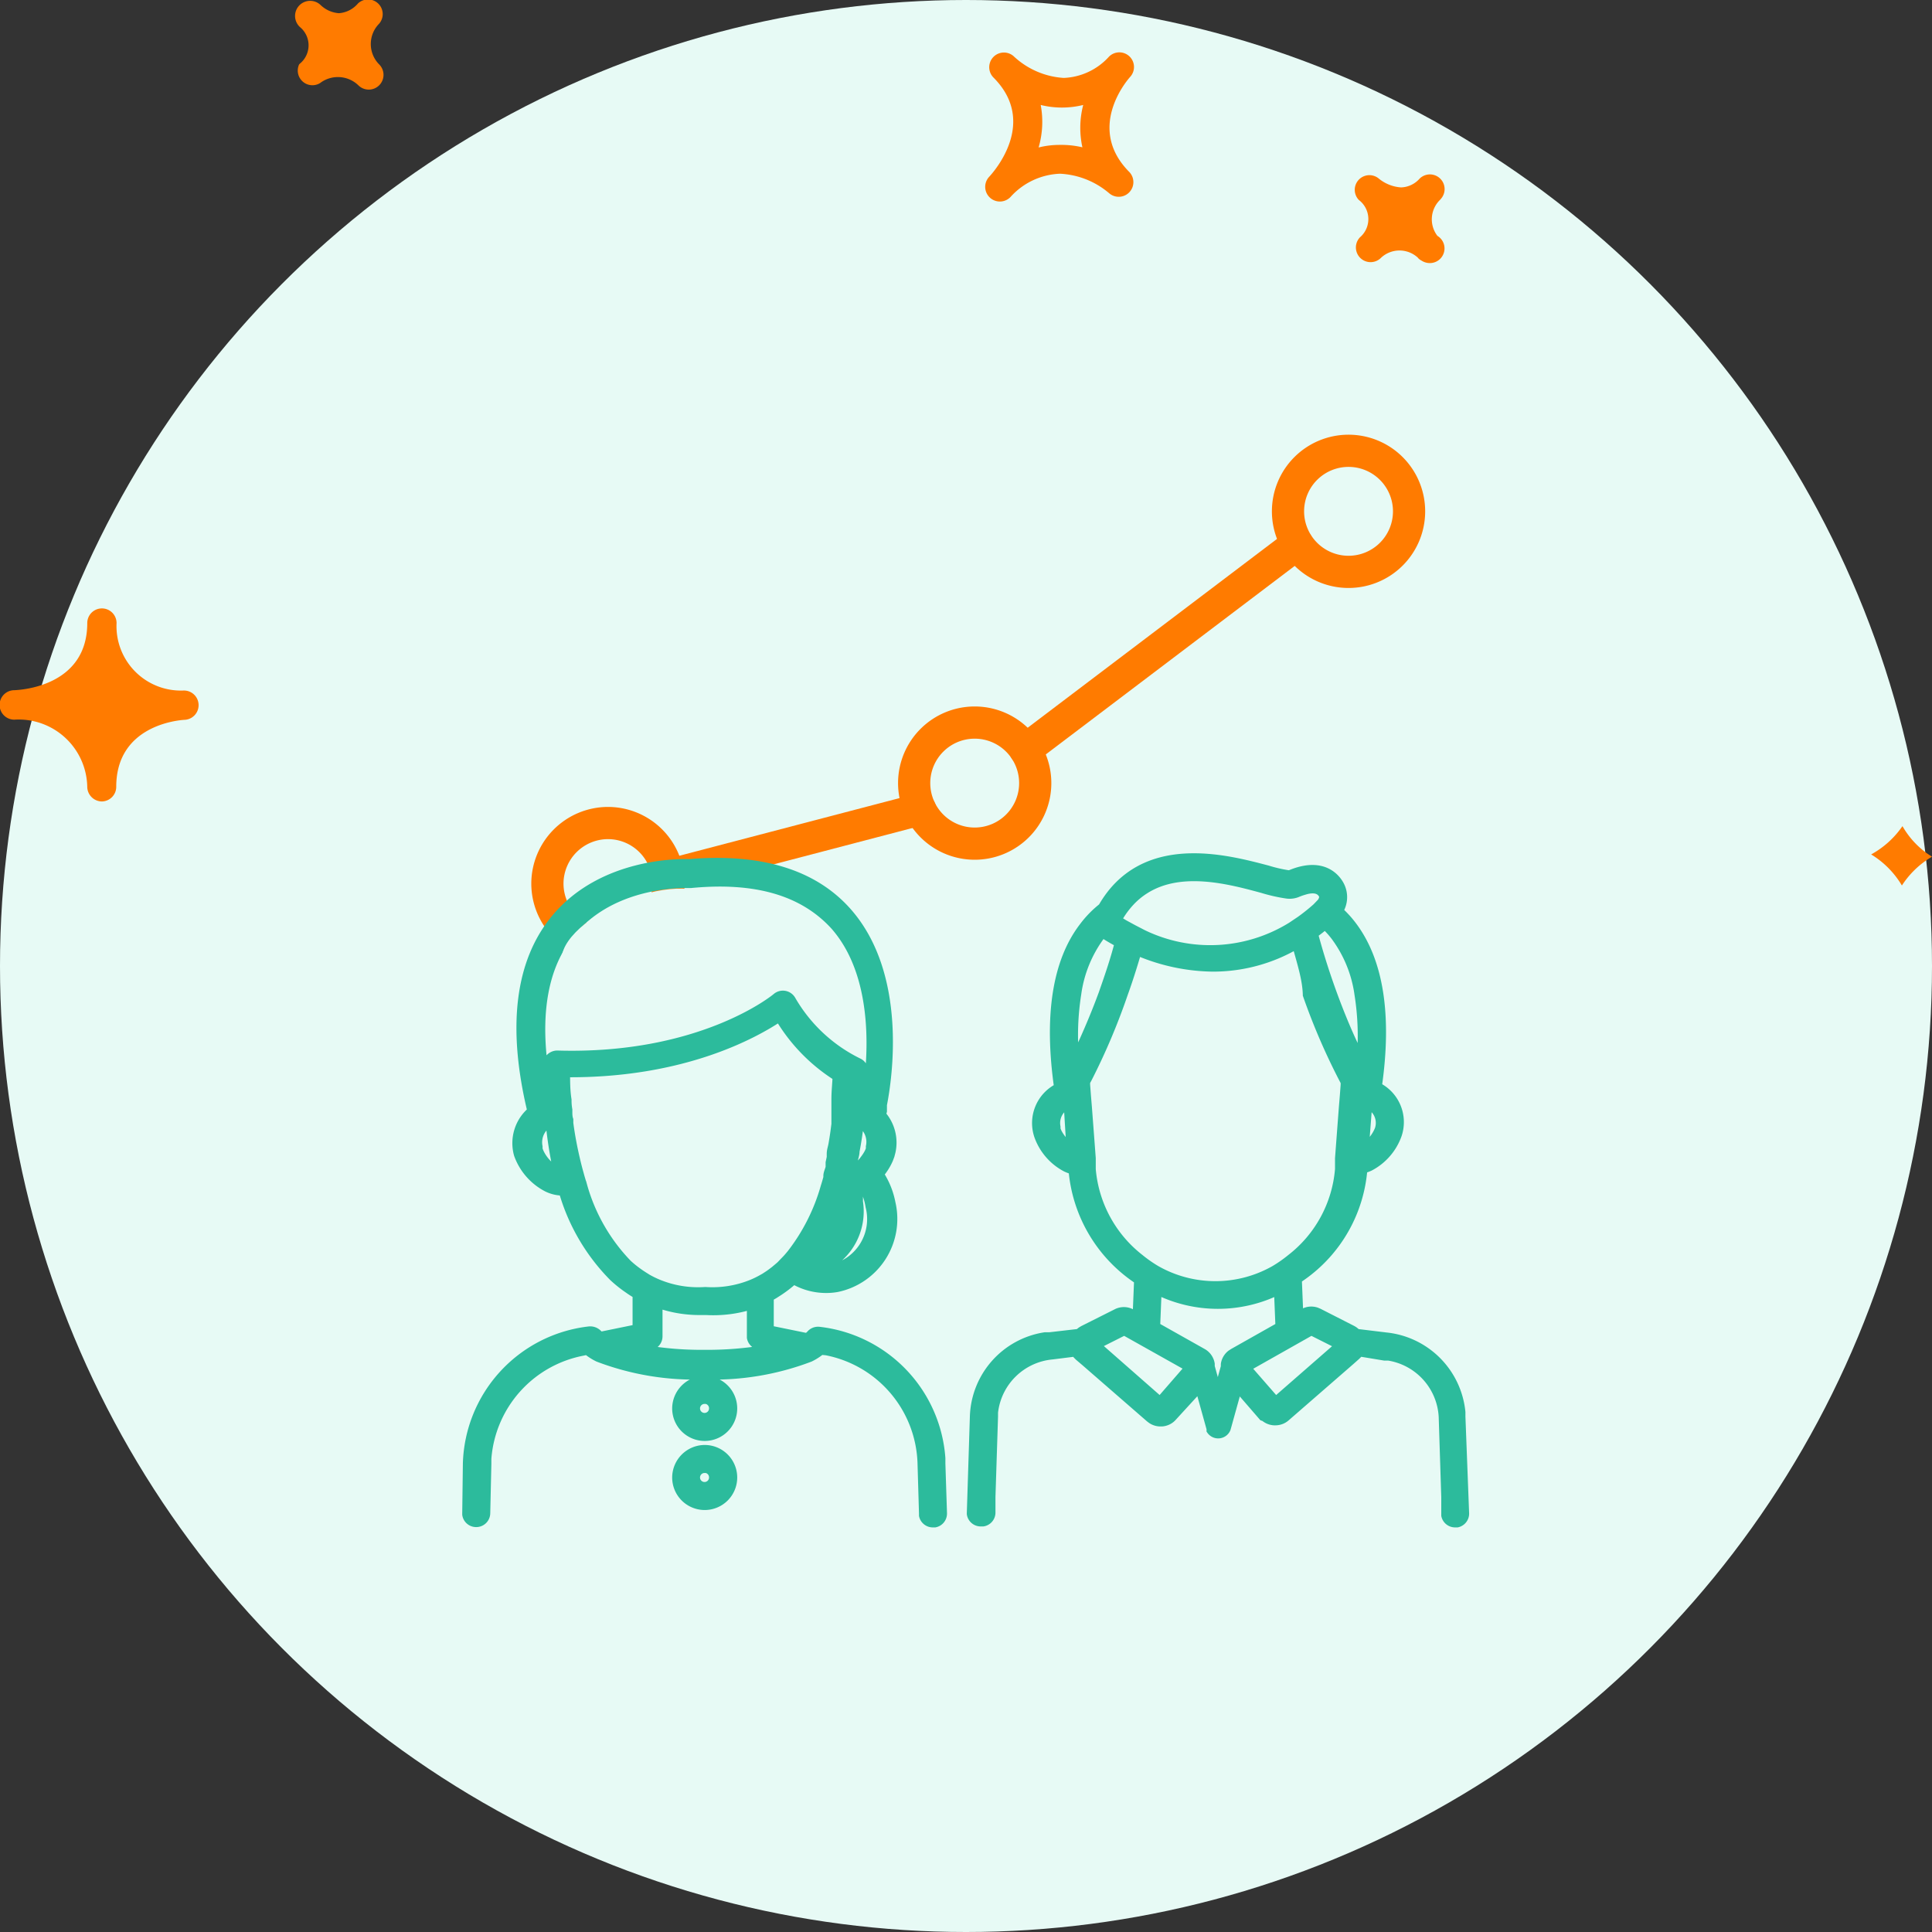 <svg id="Calque_1" data-name="Calque 1" xmlns="http://www.w3.org/2000/svg" viewBox="0 0 120 120">
  <rect x="0" y="0" width="120" height="120" fill="#333333" stroke="none"/>
  <defs>
    <style>
      .cls-1 {
        fill: #e7faf5;
      }

      .cls-2 {
        fill: none;
        stroke: #ff7b00;
        stroke-linecap: round;
        stroke-linejoin: round;
        stroke-width: 2px;
      }

      .cls-3 {
        fill: #2cbb9c;
        stroke: #2cbb9c;
        stroke-width: 0.5px;
      }

      .cls-4 {
        fill: #ff7b00;
      }
    </style>
  </defs>
  <title>Picto Nouveaux alternants</title>
  <g id="groupama_atoms_picto_round_retirementComplement" data-name="groupama/atoms/picto/round/retirementComplement">
    <circle id="Oval" class="cls-1" cx="60" cy="60" r="60"/>
    <g id="Group">
      <path id="Stroke-27" class="cls-2" d="M83.74,28A3.76,3.76,0,1,1,80,31.76,3.76,3.76,0,0,1,83.74,28Z" transform="translate(0 0)"/>
      <path id="Stroke-29" class="cls-2" d="M60.54,44.88a3.76,3.76,0,1,1-3.76,3.76A3.76,3.76,0,0,1,60.54,44.88Z" transform="translate(0 0)"/>
      <path id="Stroke-31" class="cls-2" d="M37.76,51.12A3.76,3.76,0,1,1,34,54.88,3.77,3.77,0,0,1,37.76,51.12Z" transform="translate(0 0)"/>
      <line id="Stroke-33" class="cls-2" x1="63.68" y1="46.57" x2="80.57" y2="33.78"/>
      <line id="Stroke-35" class="cls-2" x1="57.15" y1="50.27" x2="41.53" y2="54.36"/>
      <path id="Combined-Shape" class="cls-3" d="M78.72,54a9,9,0,0,0,1.36.31h0l.26-.1c1.95-.72,2.72.41,2.91.79a1.6,1.6,0,0,1-.07,1.57,6.59,6.59,0,0,1,.83.91c1.68,2.22,2.2,5.61,1.57,10a2.48,2.48,0,0,1,1.24,3,3.61,3.61,0,0,1-1.73,2,2.49,2.49,0,0,1-.41.15,9,9,0,0,1-3.77,6.63l-.3.21.09,2.2.24-.13a1,1,0,0,1,.84-.08l.14.06L84,82.58h0l.1.06.09.07.08.08,1.81.22a5.24,5.24,0,0,1,4.69,4.7l0,.27L91,94a.62.62,0,0,1-.49.62h-.13a.62.62,0,0,1-.61-.49V94l0-1-.16-5a4,4,0,0,0-3.36-3.74l-.25,0L84.43,84l-.08.12-.1.1-.36.32-4,3.48a1,1,0,0,1-.68.26h-.07a1,1,0,0,1-.6-.24L78.43,88l-1.54-1.78-.7,2.52a.57.57,0,0,1-1,.1l0-.1-.7-2.52L72.86,88a1,1,0,0,1-.71.35h-.07a1,1,0,0,1-.56-.17l-.12-.09-4-3.48L67,84.27l-.1-.1L66.86,84l-1.52.19a4,4,0,0,0-3.6,3.54l0,.24-.16,5,0,1a.62.62,0,0,1-.52.59H60.9a.62.62,0,0,1-.6-.53V94l.19-6A5.21,5.21,0,0,1,64.9,83l.28,0L67,82.79a1.16,1.16,0,0,1,.17-.14l.1-.06,2.11-1.06a1,1,0,0,1,.85,0l.13.06.24.13.09-2.2a9.11,9.11,0,0,1-4.07-6.83,2.49,2.49,0,0,1-.41-.15,3.6,3.6,0,0,1-1.73-2,2.48,2.48,0,0,1,1.24-3c-.63-4.44-.11-7.82,1.57-10a6.49,6.49,0,0,1,1.17-1.2C71,51.92,76.2,53.34,78.72,54ZM52.64,56.62c3.48,3.93,2.53,10.33,2.2,12l0,.19,0,.21a.61.61,0,0,1-.08.19,2.63,2.63,0,0,1,.61,2.34l-.06.23-.09.24a3.74,3.74,0,0,1-.57.91,5,5,0,0,1,.72,1.79A4.38,4.38,0,0,1,52,80a3.78,3.78,0,0,1-.7.06,4,4,0,0,1-2-.54,7.62,7.62,0,0,1-.92.71l-.28.18-.29.17v2l2.25.46L50.2,83l.12-.11a.63.63,0,0,1,.57-.23,8.58,8.58,0,0,1,7.58,7.92l0,.33L58.57,94a.62.62,0,0,1-.5.62h-.13a.62.62,0,0,1-.61-.49V94l-.09-3.07a7.31,7.31,0,0,0-5.92-7L51,83.9a3.46,3.46,0,0,1-.69.44,16.82,16.82,0,0,1-6.58,1.09,16.82,16.82,0,0,1-6.58-1.09,3.46,3.46,0,0,1-.69-.44l-.28.06a7.32,7.32,0,0,0-5.91,6.64l0,.32L30.2,94v0a.62.62,0,0,1-.64.6.62.62,0,0,1-.6-.53V94L29,90.89a8.57,8.57,0,0,1,7.56-8.25.69.69,0,0,1,.61.22l.12.11,0,0,0,0,2.25-.46v-2.1q-.27-.15-.52-.33a7.9,7.9,0,0,1-.94-.75,12.46,12.46,0,0,1-3.12-5.32,2.24,2.24,0,0,1-1-.24,3.74,3.74,0,0,1-1.79-2.06A2.63,2.63,0,0,1,33,69c-1.26-5.26-.75-9.3,1.52-12,2.93-3.48,7.72-3.41,8.29-3.39C47.22,53.24,50.53,54.24,52.64,56.62ZM43.76,90A1.77,1.77,0,1,1,42,91.76,1.78,1.78,0,0,1,43.76,90Zm0,1.24a.53.53,0,1,0,.53.53A.53.53,0,0,0,43.76,91.23Zm0-5.53A1.77,1.77,0,1,1,42,87.47,1.78,1.78,0,0,1,43.76,85.71Zm0,1.24a.53.53,0,1,0,.53.53A.53.53,0,0,0,43.76,86.94Zm37.69-4.26-4,2.26L79.24,87l3.94-3.44h0Zm-11.62,0-1.71.86h0L72.05,87l1.79-2.06Zm2.07-2.51-.09,2.2L74.69,84a1,1,0,0,1,.51.72v.08h0v.08h0l.44,1.59.44-1.59a1.28,1.28,0,0,1,0-.16,1,1,0,0,1,.38-.63L76.6,84l2.87-1.62-.09-2.2a8.5,8.5,0,0,1-7.47,0ZM40.9,81v2a.62.62,0,0,1-.39.58l-.1,0-.73.15a21,21,0,0,0,4.09.36,21.75,21.75,0,0,0,3.72-.29l.37-.07-.73-.15a.62.62,0,0,1-.49-.5V81.09a7.92,7.92,0,0,1-2.77.34h-.44A7.75,7.75,0,0,1,40.9,81Zm7.51-17.79c-1.5,1-5.93,3.51-13.25,3.45,0,.54,0,1.09.09,1.65v.07q0,.27.05.55v.11c0,.17,0,.34.06.51l0,.21c.1.77.25,1.55.43,2.31q.1.43.22.85c.06.23.13.45.2.68A11.38,11.38,0,0,0,39,78.49a6.66,6.66,0,0,0,.6.49l.14.1c.16.11.32.21.48.31a6,6,0,0,0,.63.31,6.5,6.5,0,0,0,2.92.49h.07a6.49,6.49,0,0,0,2.74-.42,5.84,5.84,0,0,0,.63-.29l.27-.15h0l.26-.17.1-.07.24-.18h0l.24-.2,0,0,.14-.12c.09-.09.18-.19.27-.28l0,0c.14-.14.27-.29.4-.45h0a12.15,12.15,0,0,0,2.09-4.14c.06-.19.12-.39.17-.58l0-.1c0-.18.1-.36.14-.54l0-.11h0l0-.11v-.07l.07-.33,0-.22c0-.21.08-.41.11-.61q.11-.63.18-1.23l0-.28,0-.22h0l0-.22,0-.18c0-.16,0-.32,0-.47v-.15c0-.55.06-1,.07-1.42A11,11,0,0,1,48.41,63.24Zm32.11-4.51a10.28,10.28,0,0,1-5.19,1.4,12.22,12.22,0,0,1-4.68-1c-.27.93-.55,1.81-.84,2.61A40.42,40.42,0,0,1,67.57,67l-.11.2v.18l.05.67.06.72.18,2.38.06.8v.15c0,.18,0,.35,0,.53a7.84,7.84,0,0,0,3,5.52,8.17,8.17,0,0,0,1,.7,7.43,7.43,0,0,0,7.36,0,8.2,8.2,0,0,0,1-.7,7.79,7.79,0,0,0,3-5.53l0-.24h0v-.43l.06-.8.18-2.38.06-.72.05-.67v-.17a39.85,39.85,0,0,1-2.35-5.41C81.15,60.84,80.82,59.83,80.52,58.73Zm-26.91,15-.18.1-.21.08.07.25h0l.06.25,0,.26a3.87,3.87,0,0,1-2.21,4.12,2.57,2.57,0,0,0,.62,0,3.14,3.14,0,0,0,2.25-3.82A3.76,3.76,0,0,0,53.61,73.74Zm-1.34,1.09a13.71,13.71,0,0,1-1.41,2.89A2.77,2.77,0,0,0,52.26,74.83ZM34.14,69.74a1.38,1.38,0,0,0-.69,1.48l0,.16.07.18a2.5,2.5,0,0,0,1.09,1.16l0,0A25.68,25.68,0,0,1,34.14,69.74Zm19.27,0c-.07.56-.15,1.15-.27,1.76,0,.22-.09.44-.13.66s-.07.36-.12.54a2,2,0,0,0,.42-.3,2.65,2.65,0,0,0,.41-.46,2.71,2.71,0,0,0,.23-.37l.08-.19,0-.16A1.38,1.38,0,0,0,53.41,69.75Zm12.91-1.12a1.25,1.25,0,0,0-.7,1.37l0,.15.07.17a2.43,2.43,0,0,0,.63.79l.16.12Zm18.66,0-.2,2.6a2.36,2.36,0,0,0,.86-1.08A1.24,1.24,0,0,0,85,68.63ZM42.89,54.91h-.39c-1.06,0-4.77.26-7,3-1.8,2.14-2.3,5.35-1.54,9.52,0-.5,0-.92,0-1.23v-.06a.66.66,0,0,1,.64-.64c9,.27,13.58-3.53,13.62-3.57a.63.63,0,0,1,.95.16,9.72,9.72,0,0,0,4.15,3.88.62.62,0,0,1,.36.57c0,.39,0,.86,0,1.38l0,.41h.08c.3-1.69,1.06-7.44-1.94-10.83C49.86,55.36,46.9,54.52,42.89,54.91ZM82.3,57.49c-.23.19-.45.36-.68.53.37,1.38.78,2.63,1.19,3.75s.83,2.13,1.21,2.95c.18.38.35.75.5,1.05a16.47,16.47,0,0,0-.14-4v0a7.81,7.81,0,0,0-1.48-3.62A5.22,5.22,0,0,0,82.3,57.49ZM68.49,58l-.1.11a7.81,7.81,0,0,0-1.48,3.62v0a16.47,16.47,0,0,0-.14,4c.15-.31.32-.67.5-1.05.37-.82.79-1.81,1.21-2.95.35-1,.7-2,1-3.15-.42-.22-.74-.42-.94-.55Zm2.62-2.72a4.56,4.56,0,0,0-.88.73,5.47,5.47,0,0,0-.81,1.12h0l.41.25.57.31L71,58a9.57,9.57,0,0,0,9.21-.48l.55-.37a12.15,12.15,0,0,0,1-.8L82,56.1a.59.59,0,0,0,.16-.26.33.33,0,0,0,0-.25c-.18-.35-.57-.44-1.15-.26a3.68,3.68,0,0,0-.45.16,1.29,1.29,0,0,1-.65.07,10.16,10.16,0,0,1-1.5-.34C76.38,54.67,73.34,53.85,71.11,55.28Z" transform="translate(0 0)"/>
    </g>
    <path id="Shape" class="cls-4" d="M70.16,3.51a.91.91,0,0,0-1.27,0,4,4,0,0,1-2.82,1.33A5,5,0,0,1,63,3.53a.91.91,0,0,0-1.29,1.29h0c2.75,2.76.05,5.81-.26,6.15a.91.91,0,0,0,1.31,1.27,4.35,4.35,0,0,1,3.08-1.45A5.09,5.09,0,0,1,68.89,12a.91.91,0,0,0,1.26-1.31c-2.67-2.68-.23-5.61.06-5.93A.91.91,0,0,0,70.16,3.51ZM67.23,9.15A5.7,5.7,0,0,0,65.82,9a5.36,5.36,0,0,0-1.31.16,5.69,5.69,0,0,0,.13-2.64,5.5,5.5,0,0,0,2.64,0A5.63,5.63,0,0,0,67.23,9.15ZM89.5,12.36a1.69,1.69,0,0,0-.22,2.29.91.91,0,0,1-.47,1.69.93.93,0,0,1-.51-.15,1,1,0,0,1-.18-.12h0L88.06,16a1.68,1.68,0,0,0-2.27,0,.91.91,0,0,1-1.32-1.26h0l0,0a1.49,1.49,0,0,0-.07-2.32.91.91,0,0,1,1.25-1.32,2.43,2.43,0,0,0,1.37.54,1.6,1.6,0,0,0,1.15-.54.91.91,0,1,1,1.29,1.29ZM18.58,4h0l.05-.05a1.47,1.47,0,0,0,0-2.27l0,0,0,0A.91.91,0,0,1,19.9.3l0,0h0a1.83,1.83,0,0,0,1.15.52,1.71,1.71,0,0,0,1.18-.6.91.91,0,0,1,1.32,1.25,1.8,1.8,0,0,0,0,2.53h0a.91.91,0,0,1-1.29,1.3,1.83,1.83,0,0,0-2.38-.14A.91.91,0,0,1,18.58,4ZM5.42,48.9a.92.92,0,0,0,.91.88h0a.91.91,0,0,0,.89-.91c0-3.79,3.79-4.13,4.23-4.16a.91.91,0,0,0-.05-1.82A4,4,0,0,1,7.24,38.7h0a.91.91,0,0,0-1.82,0h0c0,3.9-4.07,4.15-4.53,4.17a.91.91,0,0,0,0,1.83A4.26,4.26,0,0,1,5.42,48.9Zm112.75,2.42A5.31,5.31,0,0,0,120,53.21,5.61,5.61,0,0,0,118.13,55a5.6,5.6,0,0,0-1.91-1.93A5.66,5.66,0,0,0,118.16,51.32Z" transform="translate(0 0)"/>
  </g>
  <ellipse class="cls-1" cx="39.67" cy="58.01" rx="5.08" ry="2.23" transform="translate(-18.97 19.28) rotate(-22.19)"/>
</svg>
